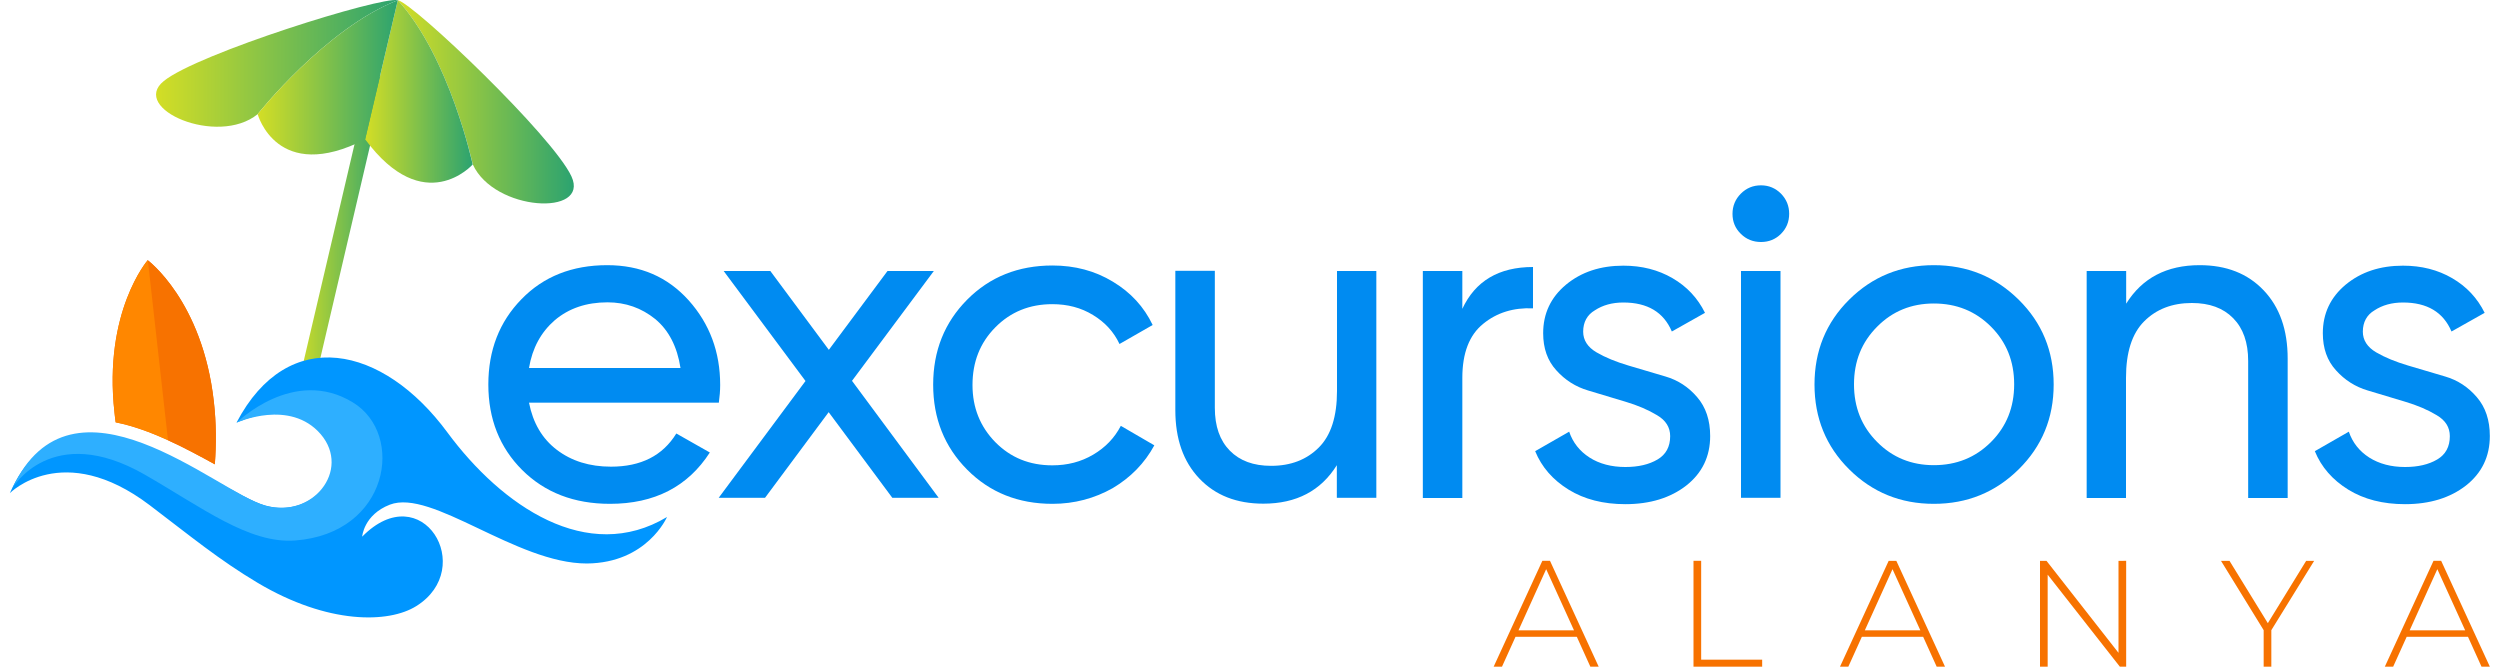 <?xml version="1.0" encoding="utf-8"?>
<!-- Generator: Adobe Illustrator 26.4.1, SVG Export Plug-In . SVG Version: 6.00 Build 0)  -->
<svg version="1.1" id="katman_1" xmlns="http://www.w3.org/2000/svg" xmlns:xlink="http://www.w3.org/1999/xlink" x="0px" y="0px"
	 viewBox="0 0 1500 400" style="enable-background:new 0 0 1500 400;" xml:space="preserve">
<style type="text/css">
	.st0{fill:#008BF1;}
	.st1{fill:#F77200;}
	.st2{fill:url(#SVGID_1_);}
	.st3{fill:url(#SVGID_00000129169839632794267050000006823663879571824052_);}
	.st4{fill:url(#SVGID_00000065781246555873687820000015320106390670863775_);}
	.st5{fill:url(#SVGID_00000000929662771023270720000009161026997772149898_);}
	.st6{fill:url(#SVGID_00000077284100950789370990000003562997097804906884_);}
	.st7{fill:url(#SVGID_00000134955832165068455660000002356834499667584131_);}
	.st8{fill:url(#SVGID_00000083068617716675180520000005427427774626451362_);}
	.st9{fill:#FF8700;}
	.st10{fill:#0096FF;}
	.st11{fill:#2EAFFF;}
</style>
<g>
	<g>
		<path class="st0" d="M317.4,241.6c2.4,12.2,7.9,21.6,16.7,28.3c8.8,6.7,19.6,10.1,32.5,10.1c18,0,31-6.6,39.2-19.9l20.1,11.4
			c-13.2,20.5-33.2,30.8-59.9,30.8c-21.6,0-39.1-6.8-52.7-20.3c-13.5-13.5-20.3-30.6-20.3-51.3c0-20.5,6.6-37.6,19.9-51.2
			c13.2-13.6,30.4-20.4,51.4-20.4c20,0,36.2,7,48.9,21.1c12.6,14.1,18.9,31,18.9,50.8c0,3.4-0.3,7-0.8,10.6H317.4z M364.5,181.4
			c-12.7,0-23.2,3.6-31.6,10.7c-8.3,7.2-13.5,16.7-15.5,28.7h90.9c-2-12.9-7.1-22.7-15.2-29.4C384.9,184.8,375.4,181.4,364.5,181.4z
			"/>
		<path class="st0" d="M563.2,298.7h-27.8l-38.2-51.4L459,298.7h-27.8l52.1-70.1l-49.1-66h28l35.1,47.3l35.2-47.3h27.8l-49.1,65.9
			L563.2,298.7z"/>
		<path class="st0" d="M631.5,302.3c-20.5,0-37.6-6.8-51.2-20.5c-13.6-13.7-20.4-30.7-20.4-51c0-20.3,6.8-37.3,20.4-51
			c13.6-13.7,30.7-20.5,51.2-20.5c13.4,0,25.5,3.2,36.2,9.7c10.7,6.4,18.7,15.1,23.9,26l-19.9,11.4c-3.4-7.3-8.8-13.1-15.9-17.4
			c-7.2-4.4-15.3-6.5-24.4-6.5c-13.6,0-25,4.6-34.2,13.9c-9.2,9.3-13.7,20.8-13.7,34.6c0,13.6,4.6,25,13.7,34.3
			c9.2,9.3,20.5,13.9,34.2,13.9c9.1,0,17.2-2.1,24.5-6.4c7.3-4.3,12.8-10,16.6-17.3l20.1,11.7c-5.8,10.7-14.2,19.3-25,25.7
			C656.8,299,644.7,302.3,631.5,302.3z"/>
		<path class="st0" d="M802.1,162.6h23.7v136.1h-23.7v-19.6c-9.6,15.4-24.3,23.1-44.1,23.1c-16,0-28.8-5-38.4-15.1
			c-9.6-10.1-14.4-23.7-14.4-41v-83.6h23.7v82.2c0,11.1,3,19.6,9,25.7c6,6.1,14.2,9.1,24.8,9.1c11.8,0,21.3-3.7,28.6-11
			c7.3-7.3,10.9-18.6,10.9-33.9V162.6z"/>
		<path class="st0" d="M877.3,185.5c7.8-16.9,22-25.3,42.5-25.3V185c-11.6-0.5-21.6,2.5-29.9,9.3c-8.3,6.7-12.5,17.5-12.5,32.4v72.1
			h-23.7V162.6h23.7V185.5z"/>
		<path class="st0" d="M949.9,199c0,5.1,2.7,9.3,8,12.4c5.3,3.1,11.7,5.7,19.1,7.9c7.4,2.2,14.8,4.4,22.3,6.6
			c7.5,2.2,13.8,6.3,19,12.4c5.2,6,7.8,13.8,7.8,23.3c0,12.3-4.8,22.2-14.3,29.7c-9.5,7.4-21.7,11.2-36.6,11.2
			c-13.2,0-24.6-2.9-34-8.7c-9.4-5.8-16.2-13.5-20.1-23.1l20.4-11.7c2.2,6.5,6.3,11.7,12.2,15.5s13.2,5.7,21.5,5.7
			c7.8,0,14.2-1.5,19.3-4.5c5.1-3,7.6-7.7,7.6-14c0-5.3-2.6-9.5-7.9-12.6c-5.3-3.2-11.6-5.9-19-8.1c-7.4-2.2-14.8-4.5-22.3-6.7
			c-7.5-2.2-13.9-6.3-19.1-12.1c-5.3-5.8-7.9-13.2-7.9-22.3c0-11.8,4.6-21.5,13.7-29.1c9.2-7.6,20.6-11.4,34.4-11.4
			c11.1,0,20.9,2.5,29.5,7.5c8.6,5,15.1,11.9,19.5,20.8l-19.9,11.2c-4.9-11.6-14.6-17.4-29.1-17.4c-6.7,0-12.4,1.6-17.1,4.7
			C952.3,188.9,949.9,193.3,949.9,199z"/>
		<path class="st0" d="M1068.6,140.3c-3.3,3.3-7.3,4.9-12,4.9c-4.7,0-8.8-1.6-12.1-4.9c-3.4-3.3-5-7.3-5-12c0-4.7,1.7-8.8,5-12.1
			c3.4-3.4,7.4-5,12.1-5c4.7,0,8.7,1.7,12,5c3.3,3.4,4.9,7.4,4.9,12.1C1073.5,133.1,1071.8,137.1,1068.6,140.3z M1044.6,298.7V162.6
			h23.7v136.1H1044.6z"/>
		<path class="st0" d="M1211.2,281.6c-14,13.8-30.9,20.7-50.9,20.7c-20,0-36.9-6.9-50.8-20.7c-13.9-13.8-20.8-30.8-20.8-50.9
			s6.9-37.1,20.8-50.9c13.9-13.8,30.8-20.7,50.8-20.7c20,0,36.9,6.9,50.9,20.7c14,13.8,21,30.8,21,50.9S1225.2,267.8,1211.2,281.6z
			 M1160.3,279.1c13.6,0,25-4.6,34.3-13.9c9.3-9.3,13.9-20.8,13.9-34.6c0-13.8-4.6-25.3-13.9-34.6c-9.3-9.3-20.7-13.9-34.3-13.9
			c-13.4,0-24.8,4.6-34,13.9c-9.3,9.3-13.9,20.8-13.9,34.6c0,13.8,4.6,25.3,13.9,34.6C1135.5,274.5,1146.9,279.1,1160.3,279.1z"/>
		<path class="st0" d="M1319.8,159.1c16,0,28.8,5,38.4,15.1c9.6,10.1,14.4,23.7,14.4,41v83.6h-23.7v-82.2c0-11.1-3-19.6-9-25.7
			c-6-6.1-14.2-9.1-24.8-9.1c-11.8,0-21.3,3.7-28.6,11c-7.3,7.3-10.9,18.6-10.9,33.9v72.1H1252V162.6h23.7v19.6
			C1285.3,166.8,1300,159.1,1319.8,159.1z"/>
		<path class="st0" d="M1417.7,199c0,5.1,2.7,9.3,8,12.4c5.3,3.1,11.7,5.7,19.1,7.9c7.4,2.2,14.8,4.4,22.3,6.6
			c7.5,2.2,13.8,6.3,19,12.4c5.2,6,7.8,13.8,7.8,23.3c0,12.3-4.8,22.2-14.3,29.7c-9.5,7.4-21.7,11.2-36.6,11.2
			c-13.2,0-24.6-2.9-34-8.7c-9.4-5.8-16.2-13.5-20.1-23.1l20.4-11.7c2.2,6.5,6.3,11.7,12.2,15.5c6,3.8,13.2,5.7,21.5,5.7
			c7.8,0,14.2-1.5,19.3-4.5c5.1-3,7.6-7.7,7.6-14c0-5.3-2.6-9.5-7.9-12.6c-5.3-3.2-11.6-5.9-19-8.1c-7.4-2.2-14.8-4.5-22.3-6.7
			c-7.5-2.2-13.9-6.3-19.1-12.1c-5.3-5.8-7.9-13.2-7.9-22.3c0-11.8,4.6-21.5,13.7-29.1c9.2-7.6,20.6-11.4,34.4-11.4
			c11.1,0,20.9,2.5,29.5,7.5c8.6,5,15.1,11.9,19.5,20.8l-19.9,11.2c-4.9-11.6-14.6-17.4-29.1-17.4c-6.7,0-12.4,1.6-17.1,4.7
			C1420.1,188.9,1417.7,193.3,1417.7,199z"/>
	</g>
	<g>
		<path class="st1" d="M946.1,382.1h-36.8l-8.1,17.9h-5l29.2-63.5h4.6l29.2,63.5h-5L946.1,382.1z M944.4,378.2l-16.7-36.7
			l-16.6,36.7H944.4z"/>
		<path class="st1" d="M1016.1,336.5h4.6v59.3h36.6v4.2h-41.2V336.5z"/>
		<path class="st1" d="M1153.9,382.1h-36.8L1109,400h-5l29.2-63.5h4.6l29.2,63.5h-5L1153.9,382.1z M1152.2,378.2l-16.7-36.7
			l-16.6,36.7H1152.2z"/>
		<path class="st1" d="M1275.7,336.5V400h-3.8l-43.3-55.2V400h-4.6v-63.5h3.9l43.2,55.2v-55.2H1275.7z"/>
		<path class="st1" d="M1362.8,378.1V400h-4.6v-21.9l-25.6-41.6h5.1l23,37.4l23-37.4h4.8L1362.8,378.1z"/>
		<path class="st1" d="M1480.8,382.1H1444l-8.1,17.9h-5l29.2-63.5h4.6l29.2,63.5h-5L1480.8,382.1z M1479.1,378.2l-16.7-36.7
			l-16.6,36.7H1479.1z"/>
	</g>
	<linearGradient id="SVGID_1_" gradientUnits="userSpaceOnUse" x1="176.629" y1="143.75" x2="231.529" y2="143.75">
		<stop  offset="0" style="stop-color:#D4DE25"/>
		<stop  offset="1" style="stop-color:#2BA370"/>
	</linearGradient>
	<polygon class="st2" points="176.6,240.6 185.7,242.7 231.5,46.9 222.5,44.8 	"/>
	<g>
		
			<linearGradient id="SVGID_00000100373109401560270370000015712151644619168403_" gradientUnits="userSpaceOnUse" x1="93.622" y1="38.008" x2="238.66" y2="38.008">
			<stop  offset="0" style="stop-color:#D4DE25"/>
			<stop  offset="1" style="stop-color:#2BA370"/>
		</linearGradient>
		<path style="fill:url(#SVGID_00000100373109401560270370000015712151644619168403_);" d="M98.3,48.6C118.8,32,228.7-2.2,238.7,0.1
			c-43.3,16.9-84.1,68.4-84.1,68.4v0l0,0C130.5,88.1,77.7,65.2,98.3,48.6z"/>
		
			<linearGradient id="SVGID_00000151522413767178192570000002102412229200847770_" gradientUnits="userSpaceOnUse" x1="219.091" y1="41.855" x2="238.66" y2="41.855">
			<stop  offset="0" style="stop-color:#D4DE25"/>
			<stop  offset="1" style="stop-color:#2BA370"/>
		</linearGradient>
		<polygon style="fill:url(#SVGID_00000151522413767178192570000002102412229200847770_);" points="238.7,0.1 238.7,0.1 219.1,83.6 
			219.1,83.6 219.1,83.6 		"/>
		
			<linearGradient id="SVGID_00000049926389108245264670000015376530222194026406_" gradientUnits="userSpaceOnUse" x1="238.66" y1="61.116" x2="344.267" y2="61.116">
			<stop  offset="0" style="stop-color:#D4DE25"/>
			<stop  offset="1" style="stop-color:#2BA370"/>
		</linearGradient>
		<path style="fill:url(#SVGID_00000049926389108245264670000015376530222194026406_);" d="M238.7,0.1
			c9.9,2.3,93.2,81.8,104.2,105.8c11,24-46.3,21-59.2-7.2C283.6,98.7,269.9,34.5,238.7,0.1z"/>
		
			<linearGradient id="SVGID_00000069382650918242351330000017958663365154593462_" gradientUnits="userSpaceOnUse" x1="219.092" y1="54.872" x2="283.623" y2="54.872">
			<stop  offset="0" style="stop-color:#D4DE25"/>
			<stop  offset="1" style="stop-color:#2BA370"/>
		</linearGradient>
		<path style="fill:url(#SVGID_00000069382650918242351330000017958663365154593462_);" d="M283.6,98.7c0,0-29.1,32.7-64.5-15.1
			l19.6-83.5C269.9,34.5,283.6,98.7,283.6,98.7z"/>
		
			<linearGradient id="SVGID_00000077301512644580831330000014812195410195053731_" gradientUnits="userSpaceOnUse" x1="238.66" y1="0.113" x2="238.66" y2="0.113">
			<stop  offset="0" style="stop-color:#D4DE25"/>
			<stop  offset="1" style="stop-color:#2BA370"/>
		</linearGradient>
		<polygon style="fill:url(#SVGID_00000077301512644580831330000014812195410195053731_);" points="238.7,0.1 238.7,0.1 238.7,0.1 
					"/>
		
			<linearGradient id="SVGID_00000156588416775896182090000003255004211055779215_" gradientUnits="userSpaceOnUse" x1="154.56" y1="46.391" x2="238.66" y2="46.391">
			<stop  offset="0" style="stop-color:#D4DE25"/>
			<stop  offset="1" style="stop-color:#2BA370"/>
		</linearGradient>
		<path style="fill:url(#SVGID_00000156588416775896182090000003255004211055779215_);" d="M238.7,0.1L238.7,0.1l-19.6,83.5l0,0
			c-53,27.1-64.5-15.1-64.5-15.1v0C154.6,68.5,195.4,17,238.7,0.1z"/>
	</g>
	<g>
		<path class="st1" d="M88.6,156.1c0,0,32.9,24.3,39.7,84.8c1.5,13.1,1.5,25.8,0.6,37.7c-8.7-4.8-18.3-10-28.2-14.5
			c-10.3-4.7-20.9-8.6-31.3-10.7c-0.3-1.9-0.5-3.9-0.7-5.8C61.9,187,88.6,156.1,88.6,156.1z"/>
		<g>
			<g>
				<path class="st1" d="M100.7,264.1l-12.1-108c0,0,32.9,24.3,39.7,84.8c1.5,13.1,1.5,25.8,0.6,37.7
					C120.2,273.8,110.6,268.6,100.7,264.1z"/>
			</g>
			<g>
				<path class="st9" d="M69.4,253.4c-0.3-1.9-0.5-3.9-0.7-5.8c-6.8-60.6,20-91.5,20-91.5l12.1,108
					C90.4,259.4,79.8,255.4,69.4,253.4z"/>
			</g>
		</g>
	</g>
	<g>
		<path class="st10" d="M400.2,310.2c-47.7,28.6-99-6.4-131.8-50.8c-38.5-52.2-95.6-64.9-126.5-5.8c0,0,32.1-15.7,51.1,5.9
			c19,21.5-4.2,51.9-33.6,43.9c-29.3-8.1-118.8-86.3-153.5-7.5c0,0,31.7-32.3,83.9,7.2c24.5,18.6,41.8,32.9,64.8,46.6
			c42.2,25.1,78.6,24.3,95.1,14c36.7-22.8,3.5-78.2-32.4-41.7c0,0,0.9-13.1,16.6-19.2c25.1-9.7,75.8,35.3,118.2,35.3
			C388.3,337.8,400.2,310.2,400.2,310.2z"/>
	</g>
	<path class="st11" d="M142,253.6c0,0,34.2-34,69.8-12.1c31.3,19.1,21.8,78.6-34.8,82.8c-27.6,2-55.6-19.7-90.1-39.5
		c-56-32.1-79.4,8-79.4,8c35.7-76.9,122.4,1.9,151.1,10.4c28.7,8.5,52.2-21,33.9-42.6C174,239,142,253.6,142,253.6z"/>
</g>
</svg>
